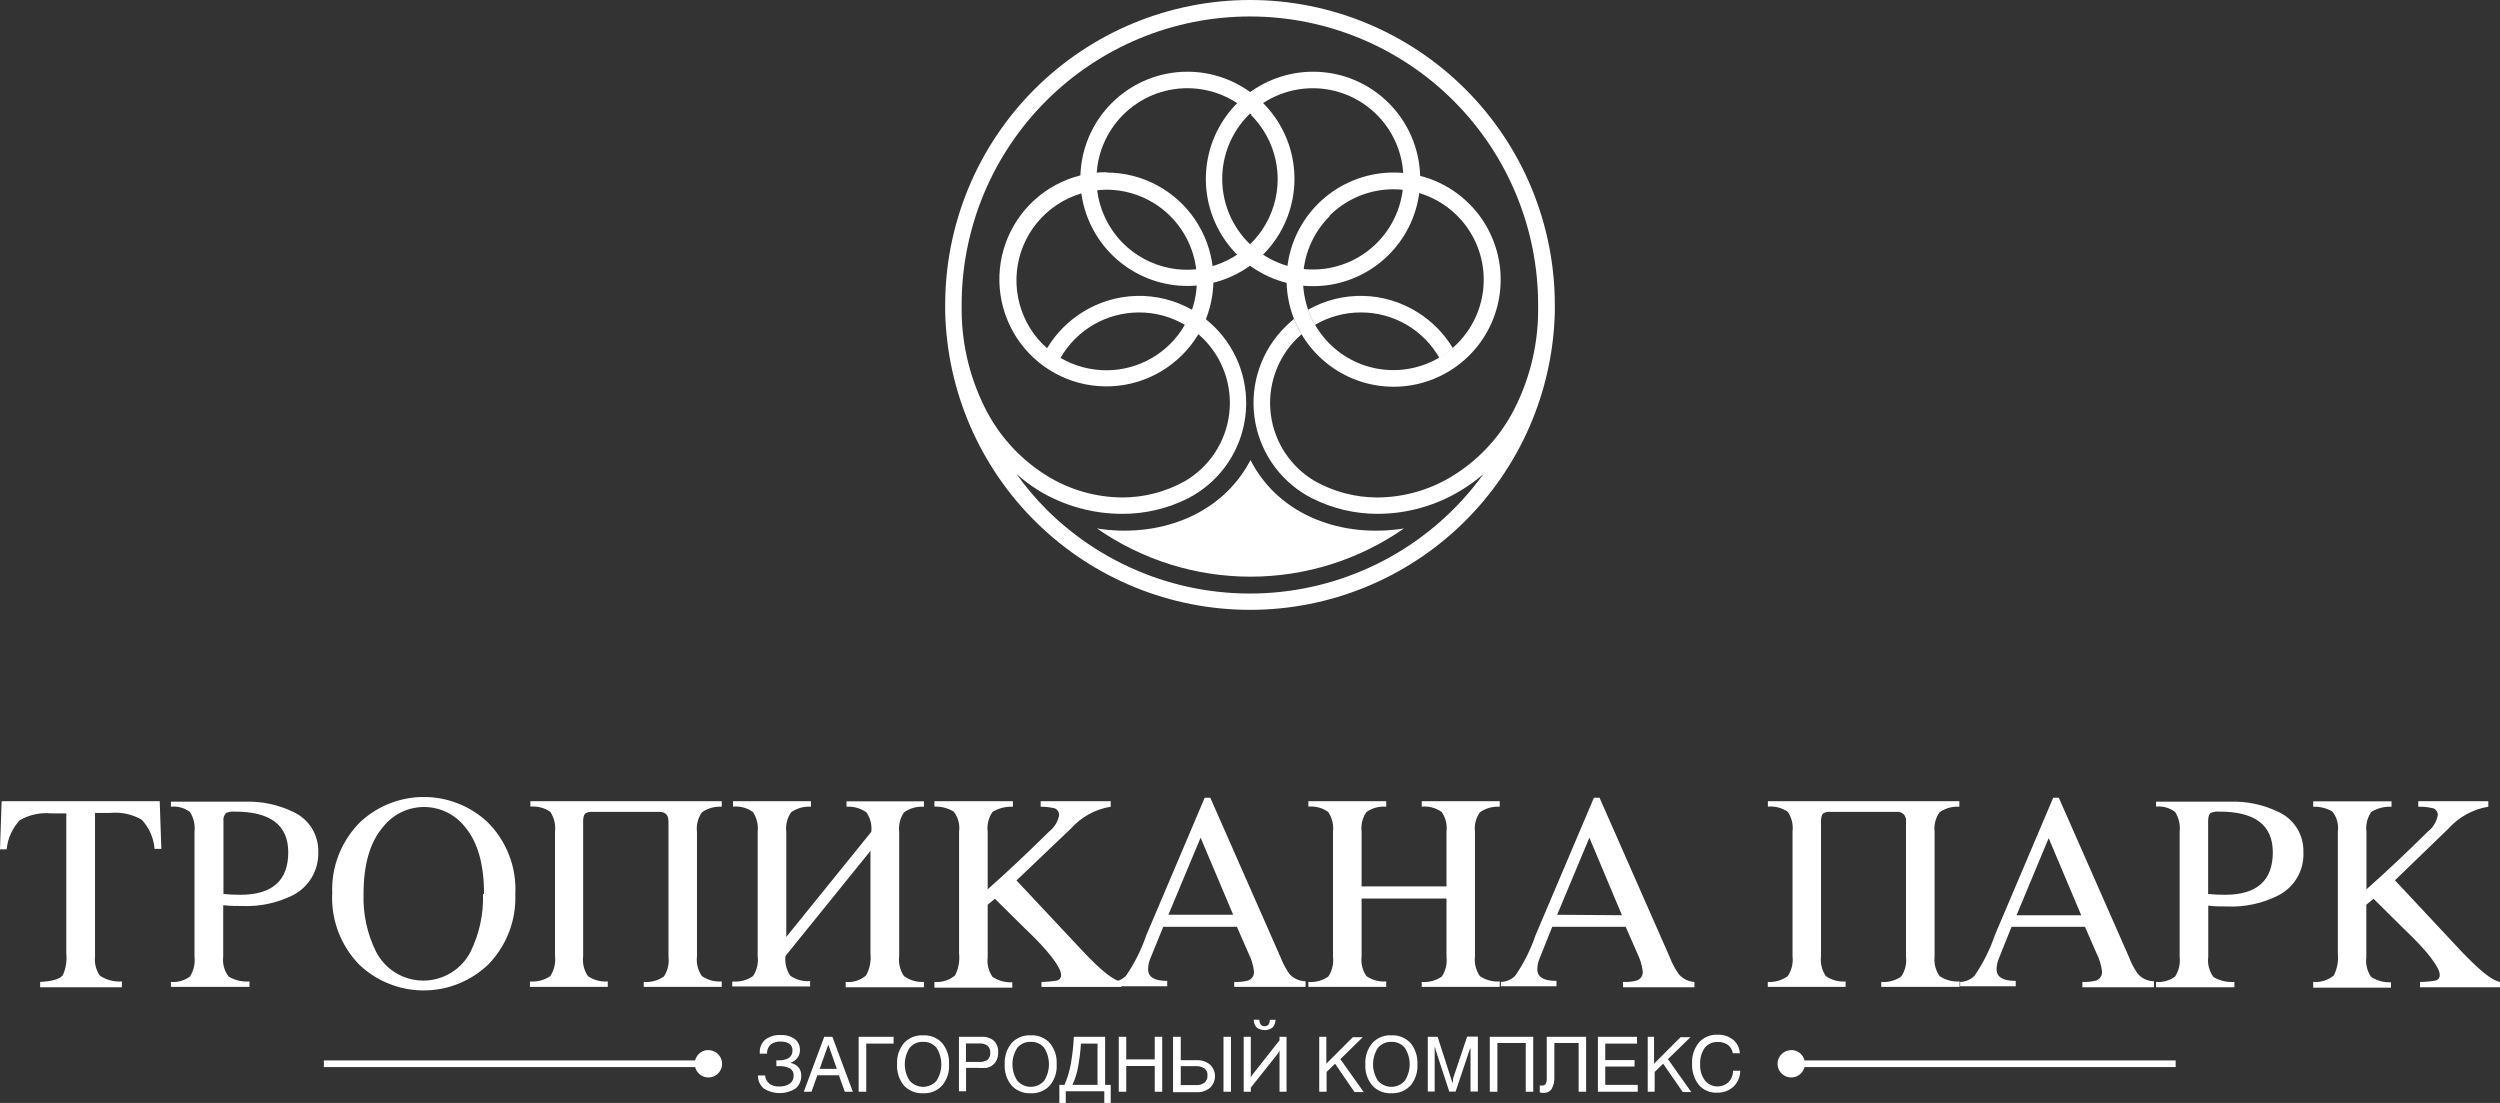 <svg width="170" height="75" viewBox="0 0 170 75" fill="none" xmlns="http://www.w3.org/2000/svg">
<rect x="0" y="0" width="170" height="75" fill="#333333" stroke="none"/>
<path d="M94.765 11.731C93.081 11.732 91.449 12.316 90.148 13.385C88.846 14.454 87.955 15.941 87.626 17.593C87.298 19.246 87.552 20.961 88.346 22.447C89.139 23.933 90.424 25.098 91.979 25.743C93.535 26.388 95.266 26.474 96.877 25.985C98.489 25.497 99.881 24.464 100.818 23.064C101.754 21.663 102.176 19.982 102.012 18.305C101.847 16.628 101.107 15.06 99.917 13.868C99.241 13.19 98.438 12.652 97.554 12.286C96.67 11.919 95.722 11.73 94.765 11.731ZM90.415 14.662C91.421 13.66 92.743 13.038 94.155 12.9C95.568 12.763 96.985 13.12 98.165 13.909C99.345 14.699 100.215 15.873 100.628 17.231C101.041 18.59 100.971 20.05 100.43 21.363C99.889 22.676 98.91 23.761 97.66 24.434C96.41 25.107 94.966 25.326 93.573 25.054C92.179 24.782 90.923 24.035 90.018 22.942C89.112 21.848 88.613 20.475 88.605 19.055C88.605 18.245 88.765 17.444 89.076 16.697C89.386 15.95 89.841 15.272 90.415 14.702V14.662Z" fill="white"/>
<path d="M80.745 4.877C82.429 4.877 84.061 5.462 85.363 6.53C86.664 7.599 87.555 9.087 87.884 10.739C88.213 12.392 87.958 14.107 87.165 15.593C86.371 17.079 85.087 18.244 83.531 18.889C81.976 19.534 80.245 19.62 78.633 19.131C77.022 18.642 75.629 17.61 74.693 16.21C73.757 14.809 73.335 13.127 73.499 11.45C73.663 9.774 74.403 8.206 75.593 7.013C76.269 6.336 77.072 5.798 77.956 5.431C78.841 5.065 79.788 4.876 80.745 4.877ZM85.104 7.808C84.53 7.234 83.85 6.779 83.1 6.468C82.351 6.158 81.548 5.998 80.737 5.998C79.926 5.998 79.124 6.158 78.374 6.468C77.625 6.779 76.945 7.234 76.371 7.808C75.798 8.381 75.343 9.062 75.032 9.812C74.722 10.562 74.562 11.365 74.562 12.176C74.562 12.988 74.722 13.791 75.032 14.54C75.343 15.29 75.798 15.971 76.371 16.545C77.233 17.404 78.329 17.99 79.523 18.227C80.716 18.464 81.953 18.341 83.078 17.876C84.202 17.41 85.163 16.622 85.84 15.611C86.517 14.599 86.88 13.409 86.882 12.192C86.882 10.557 86.234 8.989 85.08 7.832L85.104 7.808Z" fill="white"/>
<path d="M89.255 4.877C87.571 4.884 85.941 5.474 84.642 6.548C83.344 7.622 82.457 9.113 82.133 10.767C81.809 12.421 82.069 14.137 82.867 15.621C83.664 17.106 84.952 18.268 86.509 18.91C88.067 19.552 89.799 19.634 91.41 19.143C93.022 18.651 94.413 17.616 95.348 16.214C96.283 14.812 96.703 13.129 96.538 11.451C96.372 9.774 95.63 8.206 94.439 7.013C93.765 6.336 92.963 5.798 92.08 5.432C91.198 5.065 90.251 4.876 89.295 4.877H89.255ZM84.913 7.808C85.92 6.799 87.246 6.171 88.664 6.03C90.082 5.89 91.505 6.245 92.691 7.037C93.876 7.828 94.751 9.007 95.165 10.371C95.58 11.735 95.509 13.201 94.964 14.519C94.42 15.837 93.435 16.925 92.179 17.598C90.922 18.271 89.472 18.487 88.074 18.21C86.676 17.933 85.417 17.179 84.512 16.077C83.607 14.976 83.112 13.594 83.111 12.168C83.11 11.359 83.269 10.557 83.578 9.809C83.888 9.06 84.341 8.381 84.913 7.808Z" fill="white"/>
<path d="M74.593 35.934C77.656 38.069 81.299 39.214 85.032 39.214C88.765 39.214 92.409 38.069 95.472 35.934C91.359 36.593 87.017 35.139 85.032 31.287C83.04 35.108 78.681 36.593 74.593 35.934Z" fill="white"/>
<path d="M75.235 11.732C76.424 11.732 77.594 12.023 78.644 12.58C79.695 13.137 80.592 13.942 81.26 14.926C81.927 15.91 82.343 17.043 82.472 18.225C82.601 19.407 82.439 20.603 81.999 21.708C82.212 21.88 82.416 22.063 82.611 22.256C83.397 23.044 83.993 24.002 84.352 25.056C84.711 26.11 84.824 27.233 84.681 28.338C84.539 29.442 84.145 30.5 83.53 31.428C82.915 32.357 82.095 33.132 81.134 33.694L80.808 33.876C79.413 34.582 77.871 34.947 76.307 34.941C74.303 34.942 72.337 34.392 70.623 33.352C70.097 33.022 69.598 32.65 69.13 32.24C69.734 33.088 70.405 33.885 71.139 34.623C73.145 36.629 75.562 38.175 78.223 39.155C80.885 40.135 83.727 40.525 86.554 40.298C89.381 40.072 92.125 39.234 94.597 37.842C97.068 36.451 99.208 34.54 100.87 32.24C100.391 32.653 99.878 33.025 99.337 33.352C97.633 34.387 95.679 34.937 93.685 34.941C92.129 34.944 90.595 34.58 89.207 33.876L88.882 33.702C87.913 33.143 87.085 32.368 86.464 31.438C85.843 30.507 85.445 29.446 85.3 28.336C85.156 27.226 85.269 26.098 85.632 25.04C85.994 23.981 86.596 23.02 87.39 22.232C87.58 22.041 87.787 21.859 87.993 21.684C88.134 22.045 88.307 22.393 88.509 22.724L88.183 23.026C87.514 23.692 87.007 24.502 86.701 25.394C86.394 26.287 86.296 27.238 86.415 28.174C86.534 29.111 86.866 30.007 87.386 30.795C87.906 31.582 88.6 32.24 89.414 32.717C90.718 33.449 92.189 33.832 93.685 33.828C95.477 33.815 97.231 33.312 98.758 32.375C100.448 31.34 101.84 29.884 102.799 28.149C103.966 25.998 104.582 23.591 104.593 21.144V20.731C104.593 15.53 102.528 10.542 98.852 6.864C95.176 3.186 90.191 1.12 84.992 1.12C79.794 1.12 74.808 3.186 71.132 6.864C67.456 10.542 65.391 15.53 65.391 20.731V21.144C65.409 23.591 66.027 25.998 67.194 28.149C68.149 29.884 69.539 31.34 71.226 32.375C72.754 33.31 74.508 33.813 76.299 33.828C77.797 33.831 79.271 33.448 80.578 32.717C81.393 32.24 82.087 31.583 82.608 30.796C83.129 30.009 83.462 29.113 83.581 28.176C83.701 27.24 83.604 26.289 83.298 25.396C82.992 24.503 82.485 23.692 81.817 23.026L81.491 22.724C81.182 23.244 80.809 23.721 80.38 24.146C79.533 24.992 78.49 25.616 77.345 25.963C76.199 26.31 74.986 26.368 73.812 26.134C72.638 25.9 71.54 25.38 70.616 24.619C69.691 23.859 68.968 22.883 68.51 21.776C68.052 20.67 67.874 19.468 67.992 18.276C68.11 17.084 68.519 15.94 69.184 14.944C69.849 13.949 70.749 13.133 71.805 12.568C72.86 12.003 74.039 11.708 75.235 11.708V11.732ZM85 41.469C79.579 41.471 74.373 39.347 70.498 35.553C66.623 31.76 64.388 26.598 64.272 21.175V20.739C64.272 15.239 66.456 9.963 70.343 6.074C74.23 2.185 79.503 0 85 0C90.498 0 95.77 2.185 99.657 6.074C103.544 9.963 105.728 15.239 105.728 20.739V21.175C105.612 26.597 103.378 31.757 99.505 35.551C95.632 39.344 90.428 41.469 85.008 41.469H85ZM89.422 22.089C90.368 21.534 91.445 21.243 92.542 21.247C93.625 21.243 94.69 21.527 95.627 22.07C96.564 22.613 97.341 23.395 97.877 24.337C98.203 24.145 98.511 23.925 98.797 23.677C98.206 22.691 97.39 21.859 96.416 21.247C95.304 20.542 94.022 20.153 92.706 20.121C91.39 20.089 90.091 20.415 88.946 21.064C89.072 21.419 89.229 21.761 89.414 22.089H89.422ZM80.57 22.089C79.627 21.534 78.552 21.243 77.458 21.247C76.374 21.245 75.309 21.53 74.371 22.072C73.433 22.615 72.655 23.396 72.115 24.337C73.063 24.888 74.139 25.178 75.235 25.179C76.318 25.179 77.381 24.893 78.317 24.351C79.254 23.808 80.031 23.028 80.57 22.089ZM71.203 23.677C71.794 22.691 72.61 21.859 73.584 21.247C74.696 20.542 75.978 20.153 77.294 20.121C78.61 20.089 79.91 20.415 81.055 21.064C81.275 20.417 81.388 19.738 81.388 19.055C81.388 17.422 80.74 15.857 79.586 14.702C78.432 13.548 76.867 12.899 75.235 12.899C74.026 12.908 72.846 13.272 71.842 13.947C70.838 14.621 70.055 15.577 69.59 16.694C69.126 17.811 69 19.041 69.229 20.229C69.457 21.417 70.031 22.511 70.877 23.376L71.203 23.677Z" fill="white"/>
<path d="M48.164 72.561H22.022V72.109H48.164V72.561Z" fill="white"/>
<path d="M121.811 72.109H147.945V72.561H121.811V72.109Z" fill="white"/>
<path d="M8.288 66.771V67.136H2.731V66.771C3.525 66.731 4.065 66.58 4.271 66.318C4.479 65.855 4.561 65.346 4.509 64.841V55.309H3.493C2.748 55.238 1.999 55.399 1.349 55.77C0.839 56.314 0.523 57.013 0.453 57.756H0L0.111 54.483H10.86L10.971 57.724H10.511C10.451 56.983 10.144 56.283 9.638 55.739C8.988 55.367 8.239 55.206 7.494 55.278H6.462V65.031C6.41 65.493 6.526 65.959 6.788 66.342C7.232 66.64 7.763 66.78 8.296 66.739L8.288 66.771ZM11.622 54.515H16.647C17.795 54.474 18.935 54.717 19.966 55.222C20.481 55.462 20.915 55.848 21.213 56.332C21.511 56.817 21.66 57.378 21.641 57.947C21.66 58.54 21.512 59.127 21.215 59.641C20.917 60.155 20.482 60.575 19.958 60.854C18.875 61.402 17.669 61.662 16.457 61.608C16.06 61.608 15.663 61.608 15.179 61.553V65.031C15.116 65.52 15.248 66.013 15.544 66.406C15.972 66.66 16.468 66.776 16.965 66.739V67.105H11.622V66.771C12.084 66.811 12.544 66.681 12.916 66.406C13.171 66.007 13.28 65.533 13.226 65.063V56.557C13.28 56.087 13.171 55.613 12.916 55.214C12.546 54.935 12.083 54.807 11.622 54.857V54.491V54.515ZM15.195 60.79C15.575 60.829 15.956 60.848 16.338 60.846C18.513 60.846 19.601 59.882 19.601 57.955C19.601 56.112 18.394 55.19 15.981 55.19C15.775 55.172 15.569 55.202 15.377 55.278C15.306 55.351 15.252 55.441 15.22 55.538C15.188 55.636 15.18 55.74 15.195 55.842V60.79ZM22.594 60.79C22.55 59.877 22.701 58.965 23.037 58.115C23.372 57.264 23.884 56.495 24.538 55.858C25.709 54.788 27.236 54.195 28.822 54.195C30.407 54.195 31.934 54.788 33.105 55.858C33.763 56.497 34.276 57.271 34.61 58.126C34.944 58.981 35.091 59.897 35.041 60.814C35.074 61.691 34.929 62.566 34.614 63.385C34.298 64.204 33.82 64.951 33.208 65.58C32.025 66.716 30.449 67.35 28.81 67.35C27.17 67.35 25.594 66.716 24.412 65.58C23.802 64.949 23.326 64.202 23.013 63.383C22.699 62.564 22.554 61.69 22.586 60.814L22.594 60.79ZM32.914 60.79C32.914 58.773 32.485 57.248 31.612 56.223C31.281 55.803 30.858 55.464 30.377 55.231C29.896 54.997 29.368 54.876 28.833 54.876C28.299 54.876 27.771 54.997 27.29 55.231C26.808 55.464 26.386 55.803 26.055 56.223C25.166 57.25 24.721 58.773 24.721 60.79C24.675 62.148 24.967 63.497 25.571 64.714C25.874 65.306 26.334 65.803 26.901 66.15C27.469 66.497 28.121 66.681 28.786 66.681C29.451 66.681 30.103 66.497 30.67 66.15C31.237 65.803 31.698 65.306 32.001 64.714C32.598 63.495 32.887 62.147 32.843 60.79H32.914ZM36.089 66.739C36.562 66.77 37.032 66.641 37.423 66.374C37.683 65.969 37.795 65.486 37.741 65.008V56.557C37.796 56.083 37.683 55.605 37.423 55.206C37.026 54.933 36.546 54.807 36.066 54.849V54.483H49.077V54.857C48.597 54.826 48.121 54.961 47.728 55.238C47.458 55.624 47.339 56.096 47.394 56.565V65.031C47.337 65.505 47.456 65.982 47.728 66.374C48.123 66.645 48.599 66.774 49.077 66.739V67.105H43.774V66.771C44.258 66.811 44.74 66.682 45.14 66.406C45.404 66.011 45.517 65.534 45.457 65.063V55.858C45.457 55.421 45.251 55.206 44.83 55.206H40.281C40.121 55.191 39.961 55.224 39.821 55.302C39.709 55.381 39.654 55.564 39.654 55.858V65.031C39.595 65.504 39.711 65.981 39.979 66.374C40.374 66.647 40.851 66.776 41.329 66.739V67.105H36.034V66.771L36.089 66.739ZM49.847 66.739C50.329 66.781 50.809 66.651 51.205 66.374C51.469 65.979 51.582 65.503 51.522 65.031V56.557C51.577 56.085 51.462 55.608 51.197 55.214C50.806 54.934 50.326 54.804 49.847 54.849V54.483H55.142V54.857C54.662 54.824 54.185 54.959 53.793 55.238C53.527 55.626 53.411 56.097 53.467 56.565V63.713L59.247 56.565C59.305 56.096 59.186 55.623 58.913 55.238C58.52 54.96 58.044 54.825 57.564 54.857V54.491H62.827V54.857C62.347 54.825 61.87 54.96 61.477 55.238C61.208 55.624 61.089 56.096 61.144 56.565V65.031C61.085 65.504 61.201 65.981 61.47 66.374C61.864 66.657 62.343 66.797 62.827 66.771V67.136H57.508V66.771C57.758 66.796 58.01 66.769 58.249 66.693C58.488 66.616 58.709 66.492 58.897 66.326C59.143 65.872 59.246 65.354 59.191 64.841V57.859L53.412 65.008C53.357 65.48 53.472 65.956 53.737 66.35C54.132 66.623 54.608 66.752 55.087 66.715V67.081H49.792V66.771L49.847 66.739ZM70.766 54.483H75.529V54.857C74.483 55.026 73.527 55.55 72.822 56.342L69.122 59.869L73.64 64.69C74.878 66.008 75.751 66.7 76.251 66.747V67.113H70.821V66.771C71.173 66.77 71.523 66.738 71.869 66.676C71.955 66.657 72.03 66.608 72.083 66.538C72.135 66.468 72.161 66.382 72.155 66.294C72.155 65.802 71.361 64.706 69.678 63.117L67.654 61.116L67.162 61.521V65.087C67.105 65.557 67.221 66.031 67.487 66.422C67.884 66.69 68.358 66.821 68.837 66.795V67.16H63.541V66.771C63.794 66.793 64.047 66.765 64.288 66.689C64.53 66.612 64.753 66.489 64.947 66.326C65.179 65.868 65.273 65.352 65.217 64.841V56.557C65.251 56.316 65.236 56.071 65.173 55.836C65.11 55.602 65.001 55.382 64.852 55.19C64.458 54.949 64.002 54.83 63.541 54.849V54.483H68.876V54.857C68.392 54.835 67.911 54.957 67.495 55.206C67.219 55.602 67.1 56.086 67.162 56.565V60.472C68.395 59.387 69.787 58.079 71.337 56.549C71.69 56.275 71.933 55.883 72.02 55.444C72.025 55.345 72 55.246 71.948 55.16C71.895 55.075 71.818 55.008 71.726 54.968C71.412 54.893 71.089 54.855 70.766 54.857V54.491V54.483ZM88.787 67.105H83.928V66.771C84.244 66.788 84.559 66.755 84.864 66.676C84.994 66.633 85.105 66.547 85.177 66.433C85.251 66.319 85.284 66.183 85.27 66.048C85.219 65.628 85.096 65.219 84.905 64.841L84.11 63.022H79.102L78.22 65.183C78.125 65.412 78.073 65.657 78.07 65.905C78.07 66.445 78.498 66.7 79.371 66.7V67.065H75.593V66.771C75.96 66.762 76.31 66.612 76.569 66.35C77.153 65.498 77.617 64.571 77.95 63.594L81.92 54.245H82.3L87.064 65.063C87.219 65.47 87.421 65.857 87.668 66.215C87.806 66.374 87.977 66.501 88.169 66.588C88.36 66.676 88.568 66.722 88.779 66.723V67.089L88.787 67.105ZM83.857 62.204L81.641 56.962L79.451 62.204H83.857ZM88.969 66.771C89.451 66.811 89.93 66.682 90.327 66.406C90.587 66.009 90.7 65.534 90.644 65.063V56.557C90.699 56.085 90.584 55.608 90.318 55.214C89.928 54.934 89.448 54.804 88.969 54.849V54.483H94.264V54.857C93.786 54.812 93.306 54.942 92.914 55.222C92.646 55.615 92.53 56.092 92.589 56.565V60.274H98.361V56.557C98.421 56.084 98.305 55.607 98.035 55.214C97.641 54.935 97.159 54.806 96.678 54.849V54.483H101.981V54.857C101.501 54.825 101.024 54.96 100.631 55.238C100.359 55.623 100.239 56.096 100.298 56.565V65.031C100.241 65.505 100.36 65.982 100.631 66.374C101.027 66.645 101.502 66.774 101.981 66.739V67.105H96.678V66.771C97.161 66.811 97.645 66.682 98.043 66.406C98.307 66.011 98.421 65.534 98.361 65.063V61.1H92.589V65.031C92.53 65.504 92.646 65.981 92.914 66.374C93.31 66.647 93.786 66.776 94.264 66.739V67.105H88.969V66.771ZM115.222 67.136H110.364V66.771C110.679 66.788 110.996 66.755 111.301 66.676C111.43 66.633 111.54 66.547 111.614 66.433C111.688 66.319 111.72 66.183 111.706 66.048C111.655 65.628 111.531 65.219 111.341 64.841L110.547 63.022H105.553L104.688 65.183C104.592 65.412 104.541 65.657 104.537 65.905C104.537 66.445 104.966 66.7 105.84 66.7V67.065H102.061V66.771C102.428 66.762 102.778 66.612 103.036 66.35C103.62 65.498 104.086 64.571 104.418 63.594L108.387 54.245H108.769L113.532 65.063C113.686 65.47 113.888 65.857 114.135 66.215C114.267 66.379 114.431 66.514 114.62 66.609C114.807 66.705 115.013 66.76 115.222 66.771V67.136ZM110.293 62.236L108.078 56.962L105.887 62.204L110.293 62.236ZM120.201 66.771C120.69 66.803 121.176 66.663 121.573 66.374C121.836 65.97 121.95 65.486 121.891 65.008V56.557C121.951 56.083 121.838 55.604 121.573 55.206C121.176 54.932 120.697 54.806 120.216 54.849V54.483H133.235V54.857C132.756 54.825 132.279 54.96 131.886 55.238C131.616 55.624 131.498 56.096 131.553 56.565V65.031C131.498 65.506 131.62 65.983 131.893 66.374C132.293 66.645 132.771 66.774 133.252 66.739V67.105H127.925V66.771C128.406 66.81 128.885 66.681 129.282 66.406C129.549 66.012 129.665 65.535 129.608 65.063V55.858C129.621 55.77 129.613 55.682 129.586 55.598C129.559 55.514 129.512 55.438 129.451 55.374C129.39 55.312 129.315 55.264 129.231 55.234C129.149 55.205 129.06 55.196 128.973 55.206H124.463C124.301 55.189 124.137 55.222 123.995 55.302C123.884 55.381 123.828 55.564 123.828 55.858V65.031C123.774 65.504 123.889 65.98 124.154 66.374C124.548 66.647 125.025 66.776 125.503 66.739V67.105H120.208V66.771H120.201ZM146.453 67.136H141.603V66.771C141.919 66.786 142.234 66.754 142.539 66.676C142.667 66.63 142.775 66.544 142.846 66.43C142.918 66.317 142.95 66.182 142.936 66.048C142.887 65.628 142.763 65.219 142.571 64.841L141.777 63.022H136.784L135.919 65.183C135.824 65.412 135.773 65.657 135.768 65.905C135.768 66.445 136.196 66.7 137.07 66.7V67.065H133.291V66.771C133.659 66.764 134.01 66.613 134.268 66.35C134.851 65.498 135.316 64.571 135.649 63.594L139.618 54.245H139.999L144.763 65.063C144.914 65.472 145.116 65.859 145.366 66.215C145.503 66.374 145.672 66.502 145.863 66.589C146.052 66.677 146.26 66.723 146.47 66.723V67.089L146.453 67.136ZM141.523 62.236L139.309 56.993L137.126 62.236H141.523ZM146.612 54.515H151.637C152.785 54.474 153.926 54.717 154.956 55.222C155.471 55.462 155.905 55.848 156.204 56.332C156.501 56.817 156.65 57.378 156.631 57.947C156.66 58.548 156.516 59.145 156.215 59.666C155.914 60.188 155.468 60.611 154.932 60.885C153.849 61.434 152.643 61.694 151.431 61.64C151.034 61.64 150.638 61.64 150.161 61.584V65.063C150.097 65.55 150.226 66.043 150.518 66.438C150.947 66.692 151.443 66.808 151.939 66.771V67.136H146.612V66.771C147.074 66.811 147.534 66.681 147.907 66.406C148.161 66.007 148.271 65.533 148.216 65.063V56.557C148.271 56.087 148.161 55.613 147.907 55.214C147.537 54.932 147.075 54.801 146.612 54.849V54.483V54.515ZM150.153 60.79C150.533 60.829 150.915 60.848 151.296 60.846C153.466 60.846 154.551 59.882 154.551 57.955C154.551 56.112 153.344 55.19 150.931 55.19C150.725 55.172 150.519 55.202 150.327 55.278C150.209 55.365 150.153 55.548 150.153 55.842V60.79ZM164.443 54.483H169.206V54.857C168.161 55.028 167.206 55.552 166.498 56.342L162.856 59.861L167.365 64.682C168.602 65.977 169.468 66.692 170 66.771V67.136H164.561V66.771C164.916 66.771 165.27 66.739 165.618 66.676C165.703 66.657 165.779 66.608 165.831 66.538C165.884 66.468 165.91 66.382 165.903 66.294C165.903 65.802 165.109 64.706 163.419 63.117L161.402 61.116L160.91 61.521V65.087C160.852 65.556 160.964 66.029 161.228 66.422C161.628 66.688 162.104 66.819 162.585 66.795V67.16H157.297V66.771C157.806 66.814 158.311 66.654 158.703 66.326C158.932 65.867 159.026 65.352 158.973 64.841V56.557C159.007 56.316 158.992 56.071 158.929 55.836C158.867 55.602 158.758 55.382 158.607 55.19C158.213 54.955 157.758 54.839 157.297 54.857V54.491H162.624V54.857C162.142 54.835 161.665 54.957 161.252 55.206C160.976 55.602 160.856 56.086 160.919 56.565V60.472C162.151 59.387 163.542 58.079 165.094 56.549C165.445 56.275 165.686 55.882 165.768 55.444C165.776 55.344 165.752 55.244 165.698 55.158C165.646 55.073 165.567 55.006 165.475 54.968C165.137 54.885 164.79 54.848 164.443 54.857V54.491V54.483Z" fill="white"/>
<path d="M53.745 72.276C53.955 72.309 54.148 72.413 54.293 72.57C54.422 72.728 54.49 72.929 54.483 73.133C54.49 73.302 54.459 73.469 54.392 73.623C54.324 73.778 54.222 73.914 54.094 74.023C53.772 74.225 53.399 74.333 53.019 74.333C52.638 74.333 52.265 74.225 51.943 74.023C51.814 73.914 51.711 73.778 51.641 73.624C51.571 73.47 51.535 73.302 51.538 73.133H52.022C52.048 73.353 52.156 73.554 52.324 73.697C52.514 73.829 52.744 73.894 52.975 73.88C53.232 73.895 53.488 73.828 53.705 73.689C53.789 73.629 53.857 73.549 53.903 73.456C53.949 73.363 53.971 73.261 53.967 73.157C53.975 73.058 53.957 72.959 53.913 72.87C53.87 72.78 53.804 72.704 53.721 72.649C53.474 72.531 53.2 72.479 52.927 72.498H52.792V72.101H52.951C53.195 72.118 53.439 72.059 53.65 71.934C53.727 71.877 53.79 71.801 53.831 71.714C53.873 71.626 53.892 71.53 53.888 71.434C53.893 71.348 53.878 71.262 53.843 71.183C53.809 71.105 53.756 71.035 53.689 70.981C53.514 70.87 53.309 70.817 53.102 70.83C52.853 70.809 52.604 70.88 52.403 71.029C52.32 71.108 52.255 71.204 52.212 71.311C52.17 71.418 52.151 71.533 52.157 71.648H51.665V71.593C51.654 71.424 51.682 71.256 51.747 71.1C51.811 70.945 51.911 70.806 52.038 70.695C52.344 70.467 52.722 70.357 53.102 70.385C53.438 70.365 53.771 70.461 54.047 70.655C54.16 70.743 54.25 70.857 54.311 70.987C54.372 71.116 54.401 71.259 54.396 71.402C54.404 71.591 54.345 71.777 54.229 71.926C54.117 72.085 53.955 72.203 53.769 72.26L53.745 72.276ZM56.325 71.037L55.738 72.681H56.904L56.325 71.037ZM56.047 70.504H56.603L57.992 74.238H57.444L57.047 73.118H55.579L55.182 74.238H54.658L56.047 70.504ZM58.381 70.504H60.763V70.965H58.905V74.238H58.389V70.504H58.381ZM62.771 70.846C62.598 70.838 62.425 70.871 62.267 70.941C62.109 71.011 61.969 71.117 61.858 71.251C61.641 71.584 61.525 71.973 61.525 72.371C61.525 72.769 61.641 73.158 61.858 73.491C61.972 73.621 62.113 73.725 62.27 73.796C62.428 73.868 62.598 73.905 62.771 73.905C62.944 73.905 63.115 73.868 63.272 73.796C63.43 73.725 63.57 73.621 63.684 73.491C63.897 73.156 64.01 72.768 64.01 72.371C64.01 71.974 63.897 71.586 63.684 71.251C63.574 71.117 63.434 71.011 63.275 70.941C63.117 70.871 62.944 70.838 62.771 70.846ZM62.771 70.401C63.012 70.388 63.253 70.427 63.477 70.518C63.701 70.609 63.902 70.748 64.065 70.925C64.399 71.331 64.566 71.847 64.534 72.371C64.569 72.895 64.401 73.413 64.065 73.817C63.902 73.994 63.701 74.133 63.477 74.224C63.253 74.314 63.012 74.354 62.771 74.341C62.529 74.353 62.288 74.312 62.063 74.222C61.838 74.131 61.635 73.993 61.469 73.817C61.137 73.411 60.969 72.895 61.001 72.371C60.972 71.848 61.139 71.332 61.469 70.925C61.635 70.749 61.838 70.611 62.063 70.52C62.288 70.43 62.529 70.389 62.771 70.401ZM65.685 70.957V72.212H66.534C66.751 72.234 66.968 72.184 67.153 72.069C67.218 72.007 67.269 71.932 67.3 71.848C67.332 71.764 67.344 71.674 67.336 71.585C67.344 71.497 67.332 71.408 67.3 71.325C67.268 71.243 67.218 71.168 67.153 71.108C66.985 70.99 66.779 70.936 66.574 70.957H65.685ZM65.208 70.504H66.741C67.048 70.481 67.353 70.578 67.59 70.775C67.689 70.88 67.766 71.005 67.815 71.142C67.864 71.279 67.885 71.424 67.876 71.569C67.88 71.758 67.839 71.946 67.757 72.117C67.675 72.274 67.551 72.406 67.4 72.498C67.302 72.557 67.194 72.597 67.082 72.617C66.884 72.63 66.685 72.63 66.487 72.617H65.693V74.206H65.208V70.504ZM70.091 70.846C69.918 70.838 69.745 70.871 69.587 70.941C69.428 71.011 69.288 71.117 69.178 71.251C68.96 71.584 68.845 71.973 68.845 72.371C68.845 72.769 68.96 73.158 69.178 73.491C69.292 73.621 69.432 73.725 69.59 73.796C69.747 73.868 69.918 73.905 70.091 73.905C70.264 73.905 70.434 73.868 70.592 73.796C70.749 73.725 70.89 73.621 71.004 73.491C71.216 73.156 71.329 72.768 71.329 72.371C71.329 71.974 71.216 71.586 71.004 71.251C70.893 71.117 70.753 71.011 70.595 70.941C70.436 70.871 70.264 70.838 70.091 70.846ZM70.091 70.401C70.332 70.388 70.573 70.427 70.796 70.518C71.02 70.609 71.221 70.748 71.385 70.925C71.718 71.331 71.885 71.847 71.853 72.371C71.889 72.895 71.721 73.413 71.385 73.817C71.221 73.994 71.02 74.133 70.796 74.224C70.573 74.314 70.332 74.354 70.091 74.341C69.849 74.353 69.607 74.313 69.382 74.222C69.157 74.132 68.955 73.993 68.789 73.817C68.456 73.411 68.289 72.895 68.32 72.371C68.292 71.848 68.459 71.332 68.789 70.925C68.955 70.749 69.157 70.61 69.382 70.519C69.607 70.429 69.849 70.388 70.091 70.401ZM73.076 70.504H75.148V73.769H75.529V75H75.092V74.206H72.472V75H72.036V73.769H72.385C72.579 73.329 72.72 72.868 72.806 72.395C72.92 71.77 72.992 71.139 73.02 70.504H73.076ZM73.504 70.965C73.471 71.514 73.402 72.061 73.298 72.601C73.225 73.005 73.1 73.398 72.925 73.769H74.632V70.965H73.504ZM76.076 70.504H76.585V72.037H78.522V70.504H79.03V74.238H78.522V72.49H76.585V74.238H76.076V70.504ZM80.292 72.498V73.785H81.325C81.533 73.799 81.741 73.74 81.911 73.618C81.98 73.555 82.033 73.477 82.067 73.391C82.102 73.304 82.117 73.211 82.109 73.118C82.116 73.029 82.099 72.94 82.064 72.858C82.028 72.776 81.973 72.705 81.903 72.649C81.71 72.532 81.485 72.479 81.261 72.498H80.292ZM83.198 70.504H83.706V74.238H83.198V70.504ZM79.784 70.504H80.292V72.093H81.355C81.688 72.076 82.015 72.18 82.276 72.387C82.385 72.489 82.472 72.612 82.532 72.748C82.59 72.885 82.621 73.032 82.621 73.181C82.621 73.33 82.59 73.477 82.532 73.614C82.472 73.751 82.385 73.874 82.276 73.975C82.018 74.185 81.688 74.29 81.355 74.269H79.768V70.504H79.784ZM85.635 69.345C85.639 69.463 85.675 69.578 85.738 69.678C85.769 69.715 85.808 69.743 85.853 69.76C85.897 69.778 85.944 69.786 85.993 69.782C86.041 69.785 86.089 69.777 86.135 69.759C86.18 69.741 86.22 69.714 86.255 69.678C86.318 69.579 86.351 69.463 86.349 69.345H86.738C86.733 69.541 86.66 69.729 86.532 69.877C86.375 69.988 86.189 70.047 85.996 70.047C85.804 70.047 85.617 69.988 85.46 69.877C85.326 69.729 85.252 69.536 85.254 69.337L85.635 69.345ZM84.516 70.504H85.055V73.261L85.134 73.118C85.174 73.062 85.216 73.009 85.261 72.959L87.008 70.743V70.504H87.484V74.238H87.008V71.45L86.929 71.585L86.841 71.712L85.055 73.96V74.238H84.571V70.504H84.516ZM89.691 70.504H90.191V72.331L91.993 70.528H92.669L91.144 72.022L92.733 74.261H92.105L90.786 72.331L90.208 72.895V74.238H89.708V70.504H89.691ZM94.614 70.846C94.441 70.839 94.268 70.872 94.11 70.942C93.951 71.012 93.811 71.118 93.7 71.251C93.483 71.584 93.367 71.973 93.367 72.371C93.367 72.769 93.483 73.158 93.7 73.491C93.815 73.621 93.955 73.725 94.112 73.796C94.27 73.868 94.441 73.905 94.614 73.905C94.787 73.905 94.957 73.868 95.115 73.796C95.272 73.725 95.412 73.621 95.527 73.491C95.743 73.158 95.859 72.769 95.859 72.371C95.859 71.973 95.743 71.584 95.527 71.251C95.416 71.117 95.276 71.011 95.117 70.941C94.96 70.871 94.787 70.838 94.614 70.846ZM94.614 70.401C94.855 70.388 95.097 70.429 95.322 70.519C95.547 70.61 95.749 70.749 95.915 70.925C96.246 71.332 96.412 71.848 96.384 72.371C96.416 72.895 96.248 73.411 95.915 73.817C95.749 73.993 95.547 74.132 95.322 74.222C95.097 74.313 94.855 74.353 94.614 74.341C94.372 74.354 94.132 74.314 93.908 74.223C93.684 74.132 93.483 73.994 93.32 73.817C92.981 73.414 92.81 72.896 92.843 72.371C92.813 71.846 92.983 71.329 93.32 70.925C93.483 70.748 93.684 70.61 93.908 70.519C94.132 70.428 94.372 70.388 94.614 70.401ZM96.995 70.504H97.758L98.679 73.364C98.714 73.457 98.743 73.552 98.765 73.65C98.773 73.593 98.787 73.537 98.805 73.483C98.801 73.438 98.801 73.393 98.805 73.348L99.766 70.489H100.496V74.222H99.996V71.045C99.999 71.095 99.999 71.145 99.996 71.195C99.996 71.243 99.996 71.307 99.94 71.37L98.98 74.23H98.552L97.614 71.37C97.614 71.307 97.614 71.251 97.558 71.195C97.503 71.14 97.558 71.092 97.558 71.045V74.222H97.09V70.504H96.995ZM101.306 70.504H104.259V74.238H103.751V70.925H101.822V74.238H101.306V70.504ZM105.125 70.504H107.856V74.238H107.347V70.925H105.696V73.253C105.71 73.529 105.646 73.804 105.514 74.047C105.452 74.136 105.369 74.208 105.271 74.255C105.173 74.302 105.066 74.324 104.958 74.317H104.831L104.704 74.277V73.817H104.839C104.889 73.821 104.94 73.813 104.987 73.794C105.034 73.775 105.075 73.744 105.108 73.705C105.165 73.581 105.191 73.445 105.179 73.308V70.504H105.125ZM108.657 70.504H111.316V70.965H109.157V72.085H111.15V72.522H109.157V73.769H111.365V74.238H108.657V70.504ZM111.975 70.504H112.475V72.331L114.277 70.528H114.953L113.42 72.022L115.007 74.261H114.429L113.095 72.331L112.516 72.895V74.238H112.046V70.504H111.975ZM118.326 71.624H117.834C117.798 71.399 117.68 71.195 117.5 71.052C117.297 70.916 117.055 70.847 116.81 70.854C116.642 70.846 116.473 70.878 116.319 70.947C116.165 71.016 116.028 71.12 115.921 71.251C115.696 71.582 115.587 71.979 115.612 72.379C115.59 72.771 115.705 73.158 115.937 73.475C116.031 73.589 116.148 73.684 116.281 73.752C116.412 73.82 116.555 73.862 116.704 73.874C116.852 73.886 117.001 73.868 117.142 73.821C117.283 73.774 117.413 73.7 117.525 73.602C117.629 73.498 117.71 73.374 117.765 73.238C117.82 73.101 117.846 72.955 117.843 72.808H118.335C118.335 73.011 118.294 73.212 118.215 73.399C118.136 73.586 118.019 73.755 117.874 73.896C117.565 74.173 117.161 74.319 116.746 74.301C116.515 74.312 116.283 74.27 116.07 74.178C115.857 74.085 115.668 73.945 115.516 73.769C115.196 73.354 115.035 72.838 115.063 72.315C115.035 71.797 115.203 71.287 115.532 70.886C115.691 70.709 115.888 70.57 116.108 70.479C116.328 70.388 116.564 70.348 116.802 70.361C117.177 70.346 117.546 70.464 117.843 70.695C117.976 70.803 118.087 70.938 118.166 71.091C118.246 71.244 118.292 71.412 118.303 71.585L118.326 71.624Z" fill="white"/>
<path fill-rule="evenodd" clip-rule="evenodd" d="M48.164 71.41C48.349 71.409 48.529 71.462 48.683 71.563C48.837 71.665 48.957 71.81 49.029 71.98C49.1 72.15 49.119 72.337 49.084 72.518C49.048 72.699 48.959 72.865 48.829 72.996C48.699 73.126 48.532 73.215 48.351 73.25C48.17 73.286 47.983 73.267 47.813 73.196C47.643 73.124 47.498 73.004 47.397 72.85C47.295 72.696 47.242 72.516 47.243 72.331C47.242 72.209 47.265 72.089 47.311 71.976C47.357 71.864 47.425 71.761 47.51 71.675C47.596 71.588 47.698 71.52 47.81 71.473C47.922 71.426 48.043 71.402 48.164 71.402V71.41Z" fill="white"/>
<path fill-rule="evenodd" clip-rule="evenodd" d="M121.811 71.41C121.627 71.409 121.446 71.462 121.292 71.563C121.138 71.665 121.017 71.81 120.946 71.98C120.875 72.15 120.856 72.337 120.891 72.518C120.927 72.699 121.016 72.865 121.146 72.996C121.277 73.126 121.443 73.215 121.624 73.25C121.805 73.286 121.992 73.267 122.162 73.196C122.332 73.124 122.477 73.004 122.579 72.85C122.68 72.696 122.733 72.516 122.732 72.331C122.733 72.209 122.71 72.089 122.664 71.976C122.619 71.864 122.55 71.761 122.465 71.675C122.38 71.588 122.278 71.52 122.166 71.473C122.053 71.426 121.933 71.402 121.811 71.402V71.41Z" fill="white"/>
</svg>
